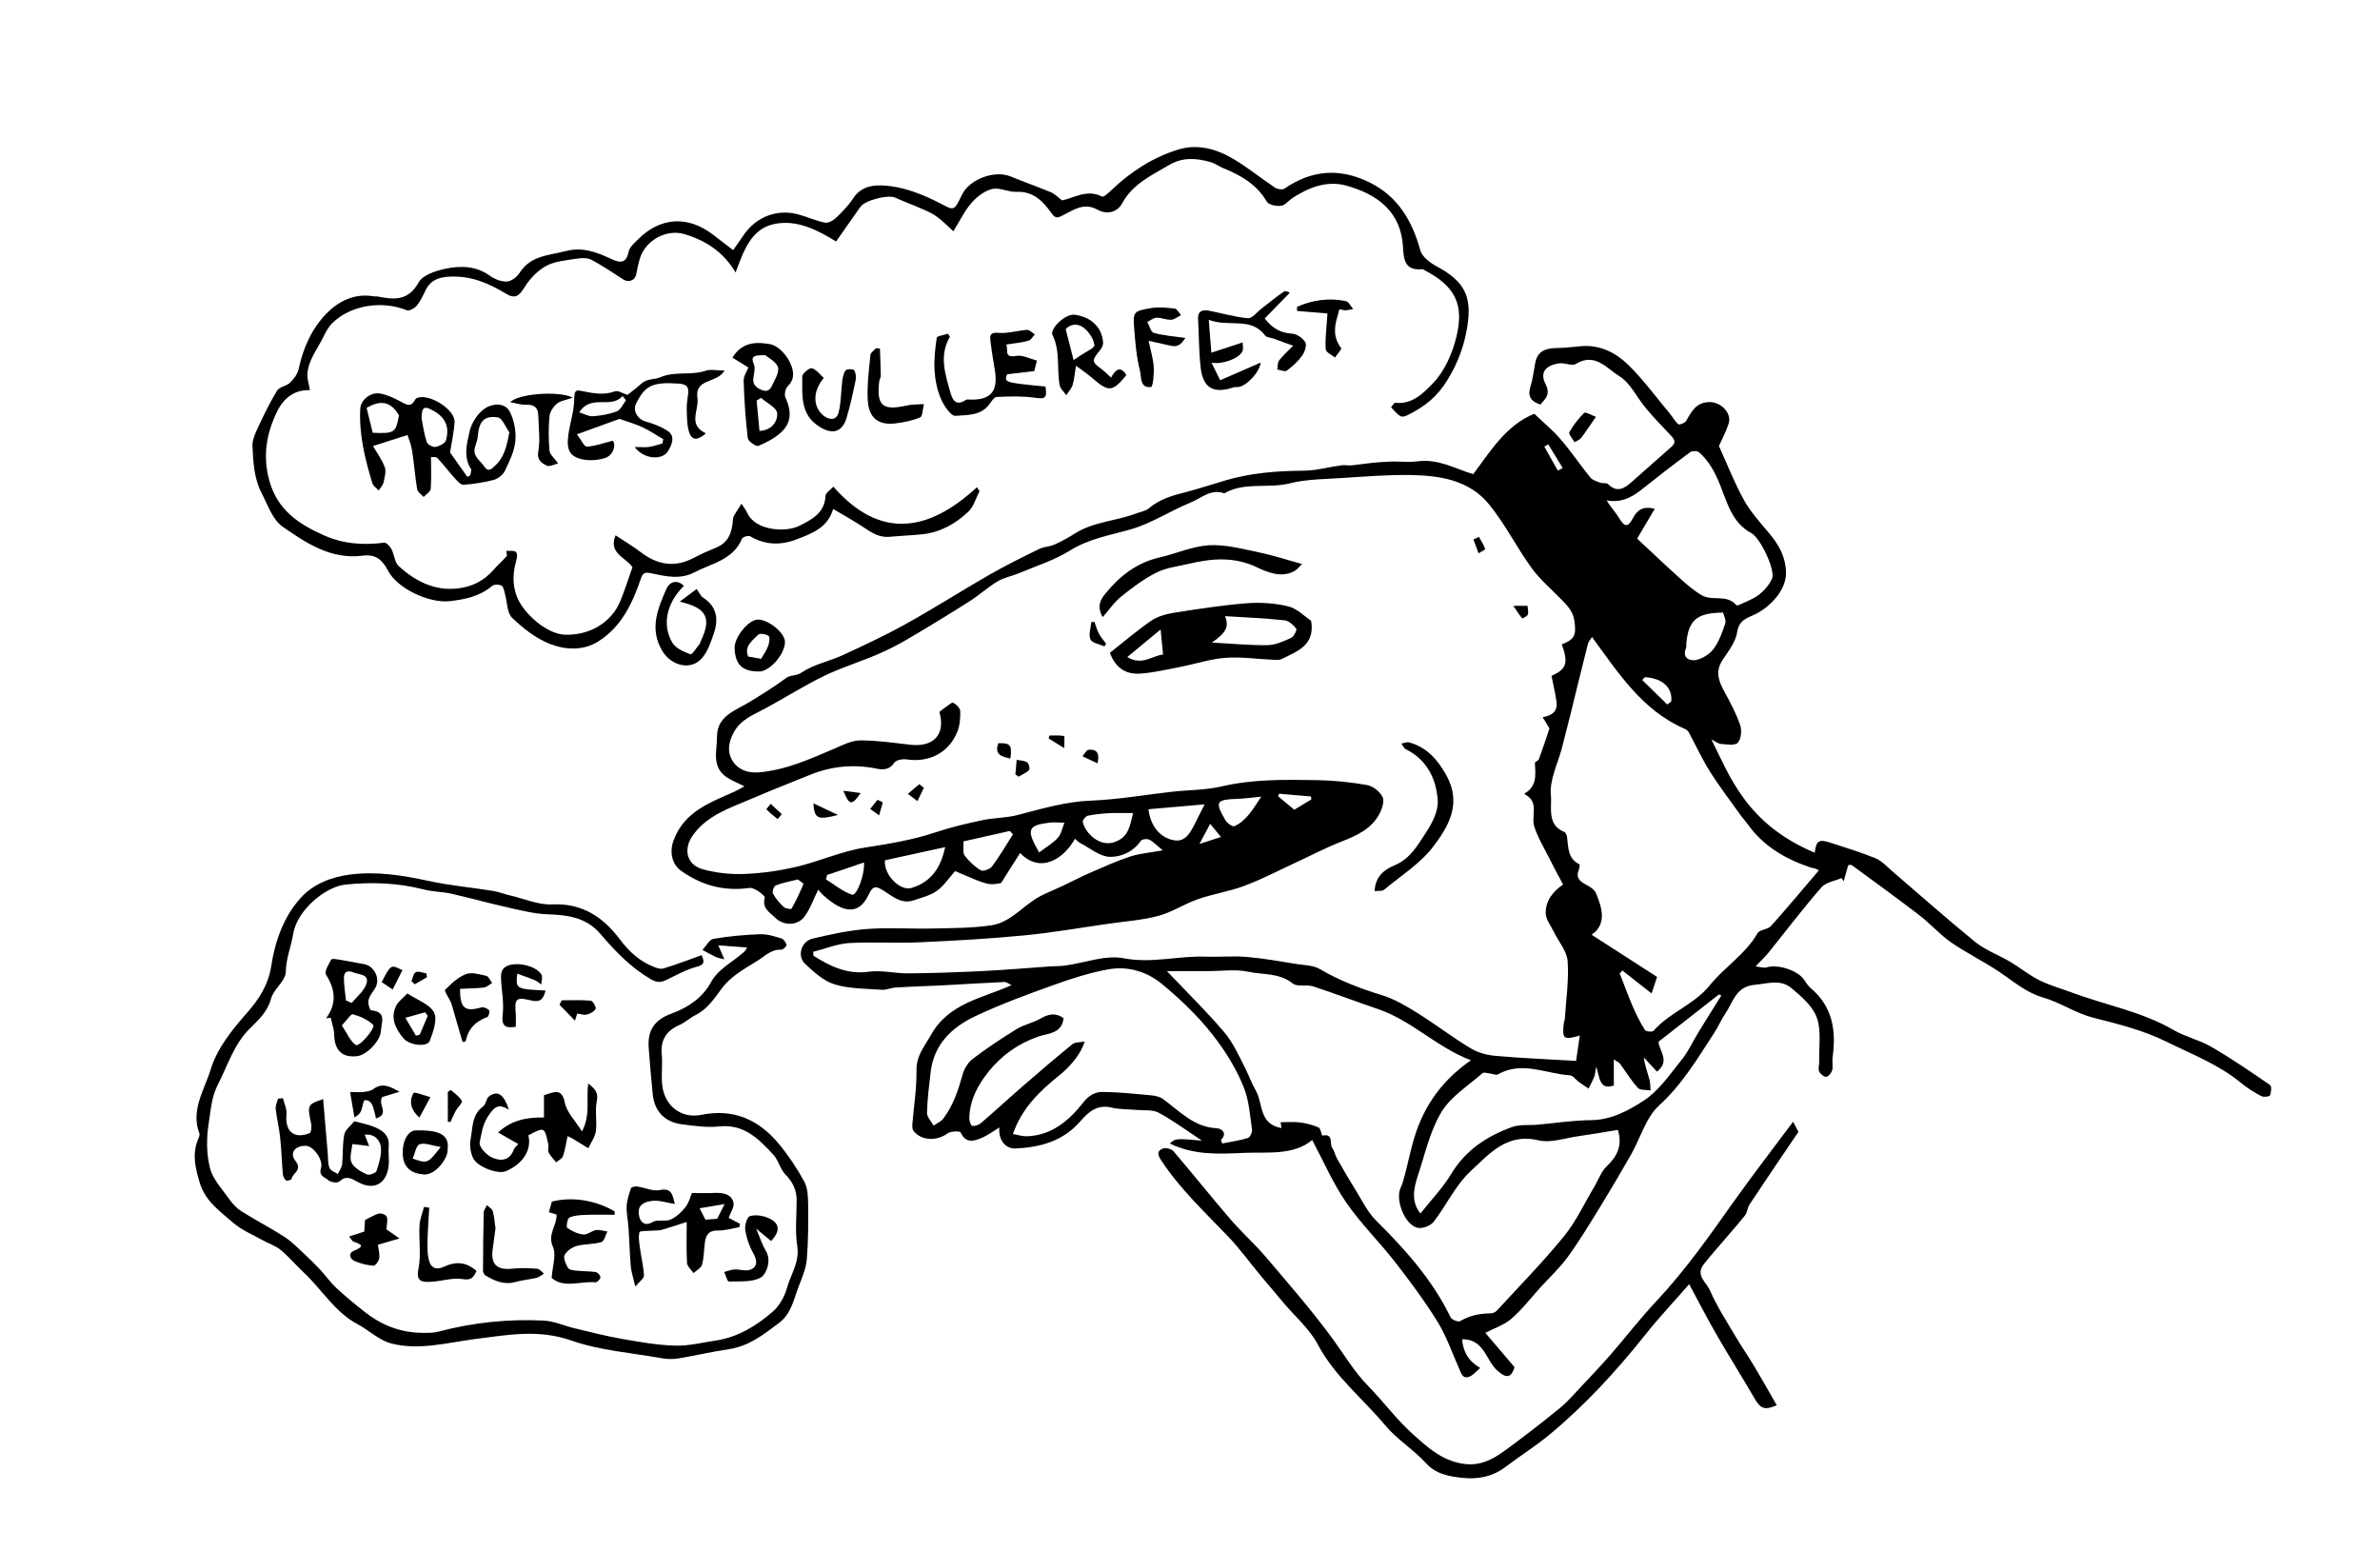 <?xml version="1.0" encoding="utf-8"?>
<!-- Generator: Adobe Illustrator 26.0.3, SVG Export Plug-In . SVG Version: 6.00 Build 0)  -->
<svg version="1.1" id="Lager_1" xmlns="http://www.w3.org/2000/svg" xmlns:xlink="http://www.w3.org/1999/xlink" x="0px" y="0px"
	 viewBox="0 0 242.08 157.81" style="enable-background:new 0 0 242.08 157.81;" xml:space="preserve">
<g>
	<g>
		<path d="M149.85,48.22c1.81-2.41,3.35-4.98,6.21-6.14c0.98,0.94,1.92,1.7,2.69,2.61c1.06,1.23,1.97,2.59,3,3.86
			c0.22,0.28,0.66,0.4,1.02,0.54c0.25,0.09,0.64-0.01,0.79,0.14c0.92,0.92,1.66,0.45,2.41-0.22c1.34-1.19,2.69-2.38,4.04-3.57
			c0.58-0.52,0.21-0.87-0.18-1.28c-0.84-0.87-1.67-1.75-2.44-2.67c-0.91-1.08-1.56-2.55-2.69-3.24c-1.24-0.75-2.46-2.44-4.41-1.24
			c-0.4,0.25-1.14-0.14-1.69-0.06c-1.39,0.2-2,0.92-1.4,2.1c0.54,1.07,0.01,1.48-0.52,2.09c-0.91-0.29-1.34-0.79-1.01-1.82
			c0.24-0.77,0.33-1.59,0.48-2.39c0.25-1.35,1.22-1.53,2.37-1.54c0.79-0.01,1.58-0.13,2.37-0.19c1.89-0.14,3.49,0.69,4.74,1.92
			c1.54,1.51,2.83,3.28,4.22,4.95c0.3,0.36,0.52,0.8,0.87,1.08c0.11,0.09,0.67-0.14,0.79-0.35c0.55-0.97,1.02-1.9,2.39-1.91
			c1.14,0,2.27,1.12,1.93,2.18c-0.26,0.83-0.69,1.61-0.99,2.29c0.84,1.84,1.57,3.74,2.54,5.49c0.69,1.24,1.68,2.32,2.6,3.42
			c0.95,1.14,1.62,2.31,1.68,3.89c0.07,1.89-1.66,3.56-3.05,4.27c-0.85,0.43-1.73,0.56-1.92,1.87c-0.15,1-0.91,1.95-1.5,2.85
			c-0.76,1.17-0.36,2.16,0.22,3.22c0.6,1.09,1.19,2.21,1.59,3.38c0.18,0.53,0.1,1.4-0.24,1.78c-0.27,0.31-1.11,0.18-1.69,0.13
			c-0.32-0.02-0.62-0.28-1-0.46c1.86,3.69,3.53,8.58,10.51,11.52c0.16-1.24,0.42-1.41,1.66-1c1.52,0.5,3.05,0.96,4.52,1.56
			c0.63,0.26,1.14,0.83,1.67,1.29c2.82,2.41,5.6,4.89,8.48,7.23c1.04,0.84,2.38,1.32,3.55,2.01c1.01,0.6,1.93,1.36,2.97,1.88
			c1.02,0.51,2.14,0.82,3.22,1.22c3.47,1.3,7.17,1.95,10.43,3.84c1.21,0.7,2.63,1.01,3.84,1.71c2.05,1.19,4.02,2.54,5.97,3.88
			c0.18,0.12,0.13,0.75,0,1.06c-0.05,0.13-0.66,0.2-0.9,0.07c-0.72-0.39-1.43-0.82-2.05-1.34c-2.26-1.87-4.97-2.9-7.56-4.18
			c-2.41-1.19-4.94-1.81-7.51-2.46c-1.74-0.45-3.31-1.54-5.05-2.04c-1.73-0.5-2.99-1.62-4.4-2.57c-1.6-1.08-3.35-1.93-4.94-3.02
			c-1.16-0.8-2.11-1.9-3.24-2.77c-2.26-1.74-4.58-3.41-6.88-5.1c-0.08-0.06-0.23-0.01-0.37-0.01c-0.15,0.55-0.3,1.09-0.46,1.64
			c-0.08-0.11-0.15-0.22-0.23-0.32c-0.69,0.3-1.59,0.43-2.04,0.95c-1.86,2.13-3.57,4.39-5.35,6.6c-0.34,0.42-0.74,0.79-1.34,1.43
			c0.46,0.05,0.83,0.2,1.13,0.1c1.06-0.34,3.06,0.26,3.75,1.19c0.23,0.31,0.43,0.68,0.72,0.92c2.24,1.88,2.61,4.33,2.23,7.04
			c-0.06,0.43,0.06,0.9-0.04,1.31c-0.07,0.27-0.38,0.65-0.61,0.67c-0.23,0.02-0.61-0.3-0.72-0.55c-0.12-0.3,0.02-0.69,0.01-1.03
			c-0.04-1.49,0.23-3.1-0.24-4.43c-0.42-1.18-1.59-2.18-2.61-3.03c-1.09-0.91-2.44-0.43-3.75-0.31c-1.9,0.18-2.17,1.79-2.96,2.94
			c-0.41,0.59-0.68,1.27-1.08,1.88c-1.7,2.61-3.26,5.27-5.64,7.44c-1.36,1.24-1.91,3.34-2.87,5.02c-1.01,1.77-2.04,3.52-3.1,5.25
			c-1.07,1.73-2.12,3.48-3.31,5.12c-0.81,1.12-1.84,2.07-2.77,3.09c-0.98,1.08-1.88,2.26-2.97,3.21c-0.72,0.63-1.73,0.95-2.66,1.44
			c0.84,0.99,1.84,2.17,2.97,3.49c-0.33,1.06-0.8,1.24-1.83,0.27c-0.45-0.42-0.74-1.01-1.06-1.54c-0.53-0.88-1.15-1.59-2.45-1.56
			c0.13,1.24,0.59,2.17,1.85,2.91c-0.41,0.34-0.71,0.74-1.12,0.89c-0.68,0.26-0.82-0.38-1.03-0.84c-0.72-1.6-1.28-3.29-2.2-4.76
			c-1.31-2.12-2.81-4.13-4.34-6.1c-1.6-2.05-3.48-3.89-4.95-6.03c-1.34-1.95-2.29-4.16-3.45-6.34c-1.94,1.6-4.53,1.2-7.03,1.31
			c-2.53,0.12-5.04,0.23-7.45-0.96c0.58-0.52,0.58-0.52,3.26-0.29c-1.54-1.02-2.91-2.03-4.4-2.84c-0.61-0.33-1.46-0.21-2.21-0.28
			c-0.86-0.08-1.75-0.04-2.58-0.24c-1.47-0.36-2.39,0.48-3.19,1.41c-1.77,2.04-4.15,2.65-6.64,2.75c-0.84,0.03-1.7-0.74-1.58-2.14
			c-0.67,0.41-1.16,0.78-1.7,1.02c-0.83,0.36-1.68,0.68-2.24-0.51c-0.07-0.16-1.02-0.14-1.34,0.1c-1.08,0.8-2.67,0.76-3.46-0.27
			c-0.12-0.16-0.12-0.46-0.11-0.68c0.15-1.82,0.45-3.65,0.42-5.47c-0.02-1.51,0.84-2.47,1.5-3.64c1.8-3.19,5.15-3.67,8.17-5.02
			c-0.25-0.11-0.5-0.33-0.74-0.32c-2.09,0.09-4.18,0.23-6.27,0.34c-1.59,0.08-3.18,0.12-4.77,0.22c-0.48,0.03-0.95,0.26-1.42,0.23
			c-1.61-0.12-3.28-0.09-4.8-0.55c-1.12-0.34-2.12-1.27-3.01-2.1c-0.83-0.78-0.38-2.28,0.76-2.55c1.82-0.43,3.67-0.84,5.53-0.98
			c2.2-0.17,4.42,0,6.63-0.05c2.02-0.05,4.06-0.03,6.05-0.33c1.99-0.3,3.26-2.07,4.98-2.97c0.71-0.37,1.46-0.66,2.19-1
			c0.95-0.45,1.89-0.95,2.86-1.37c1.34-0.58,2.68-1.19,4.07-1.65c0.94-0.31,1.95-0.38,3.32-0.63c-0.63-0.52-0.96-0.88-1.38-1.09
			c-0.22-0.11-0.73-0.05-0.85,0.12c-0.78,1.13-2.03,1.67-3.18,1.63c-1.01-0.04-2-0.89-2.98-1.4c-0.2-0.1-0.36-0.29-0.54-0.44
			c-1.18,2.11-3.54,3.57-5.58,1.45c-0.62,0.98-1.24,1.95-1.94,3.06c-1.31,0.23-1.31,0.23-4.67-1.22c-0.66,0.73-1.16,1.52-1.86,2.01
			c-0.67,0.48-1.54,0.68-2.35,0.96c-1.25,0.43-2.16-0.41-3.08-0.99c-0.81-0.51-1.09-0.48-1.52,0.44c-1.02,2.16-2.66,1.78-4.57,0.06
			c-0.22-0.19-0.4-0.43-0.55-0.59c-0.48,0.97-0.81,1.96-1.4,2.75c-0.7,0.93-2.14,0.94-2.97,0.1c-0.53-0.54-1.37-0.93-1.06-2.04
			c0.05-0.19-1.06-1.06-1.55-0.99c-2.57,0.37-4.83-0.25-6.91-1.7c-1.04-0.72-1.24-2.02-0.81-3.15c1.08-2.91,3.68-3.82,6.16-4.93
			c0.31-0.14,0.61-0.32,1.04-0.55c-0.75-0.38-1.3-0.59-1.78-0.91c-1.6-1.05-1.01-2.71-1.01-4.14c0-2.11,1.85-2.64,3.28-3.51
			c1.27-0.78,2.55-1.56,3.74-2.45c0.48-0.36,1.03-0.18,1.58-0.56c1.24-0.85,2.84-1.14,4.23-1.79c2.19-1.01,4.38-2.04,6.48-3.21
			c2.84-1.58,5.58-3.33,8.4-4.95c1.64-0.94,3.34-1.78,5.04-2.61c0.48-0.24,1.07-0.24,1.56-0.45c0.71-0.32,1.41-0.7,2.07-1.12
			c1.91-1.22,4.2-1.27,6.25-2.05c0.44-0.17,0.96-0.24,1.29-0.52c1.12-0.96,2.46-1.32,3.83-1.67c1.34-0.35,2.66-0.79,3.99-1.18
			c2.59-0.76,5.25-0.96,7.94-0.98c1.28-0.01,2.56-0.38,3.84-0.55c0.33-0.05,0.68,0.04,1.01,0.01c0.72-0.07,1.43-0.19,2.14-0.26
			c0.63-0.06,1.27-0.11,1.9-0.13c0.89-0.02,1.78,0.09,2.65-0.02C146.33,46.62,148.12,47.72,149.85,48.22z M82.71,96.8
			c0.01,0.13,0.02,0.27,0.03,0.4c1.72,1.08,3.45,1.93,5.65,1.62c1.31-0.18,2.68,0.19,4.02,0.17c2.47-0.02,4.95-0.11,7.42-0.23
			c2.3-0.11,4.6-0.31,6.9-0.47c0.55-0.04,1.1-0.02,1.64-0.1c1.98-0.27,4.05-1.09,5.9-0.74c2.86,0.56,5.56-0.26,8.33-0.16
			c1.41,0.05,2.83-0.09,4.24,0.03c1.72,0.15,3.42,0.46,5.12,0.73c0.77,0.12,1.65,0.12,2.28,0.5c2,1.18,4.12,1.98,6.33,2.66
			c1.27,0.39,2.47,1.11,3.62,1.82c1.82,1.14,3.54,2.46,5.38,3.57c0.74,0.45,1.68,0.71,2.55,0.78c2.66,0.24,5.33,0.34,8.19,0.51
			c0.11-0.71,0.24-1.62,0.38-2.58c-1.64,0.48-1.8,0.36-1.64-1.18c0.02-0.19,0.11-0.38,0.12-0.57c0.12-1.94,0.42-3.9,0.28-5.82
			c-0.08-1.03-0.93-2-1.42-3c-0.3-0.62-0.8-1.24-0.81-1.87c-0.02-1.29,0.78-2.25,1.77-2.91c-0.47-0.88-0.92-1.71-1.34-2.55
			c-0.55-1.1-1.21-2.18-1.59-3.34c-0.35-1.07,0.54-2.49-0.93-3.27c-0.03-0.02-0.05-0.06-0.07-0.1c1.29-0.71,1.13-1.91,1.06-3.1
			c-0.01-0.12,0.35-0.24,0.41-0.4c0.38-1.02,0.72-2.05,1.06-3.08c0.02-0.07-0.09-0.2-0.14-0.29c-0.17-0.28-0.34-0.56-0.54-0.89
			c0.93-0.16,1.55-0.58,1.41-1.57c-0.12-0.89-0.34-1.77-0.51-2.64c1.53-0.66,1.73-1.31,1.05-3.2c1.35-0.52,1.46-0.96,1.29-2.33
			c-0.13-1.03-0.73-1.61-1.35-2.25c-1.01-1.04-2.14-1.99-2.99-3.15c-1.54-2.12-2.72-4.52-4.37-6.53c-2.02-2.47-5.04-2.92-8.05-2.96
			c-2.27-0.03-4.54,0.15-6.8,0.3c-1.81,0.12-3.67,0.11-5.41,0.55c-2.2,0.55-4.57-0.18-6.65,1.01c-1.35-0.49-2.33,0.49-3.41,0.93
			c-2.06,0.84-3.97,2.12-6.09,2.73c-2.11,0.61-4.24,0.94-6.18,2.15c-1.6,1-3.46,1.58-5.22,2.32c-0.71,0.3-1.5,0.43-2.15,0.82
			c-0.99,0.59-1.86,1.39-2.83,2.01c-2.06,1.31-4.14,2.58-6.25,3.82c-1.03,0.61-2.11,1.16-3.21,1.63c-1.77,0.75-3.62,1.32-5.34,2.15
			c-2.06,1-4,2.23-6.01,3.32c-1.21,0.66-2.5,1.09-3.23,2.48c-0.52,0.98-0.63,1.94-0.16,2.75c0.53,0.93,1.5,1.37,2.72,1.27
			c2.76-0.23,5.21-1.35,7.69-2.41c0.84-0.36,1.74-0.83,2.62-0.84c1.7-0.01,3.41,0.25,5.11,0.44c2.39,0.27,3.61-1.05,2.96-3.34
			c0.19-0.15,0.4-0.32,0.62-0.47c0.26-0.18,0.65-0.53,0.79-0.46c0.31,0.17,0.7,0.55,0.71,0.86c0.02,0.7-0.04,1.46-0.3,2.1
			c-0.87,2.14-2.88,3.15-5.16,2.8c-0.4-0.06-1.06,0.06-1.24,0.33c-0.48,0.73-1.14,0.75-1.8,0.61c-2.31-0.47-4.55-0.26-6.73,0.61
			c-2.6,1.03-5.18,2.09-7.76,3.19c-1.61,0.68-3.12,1.47-4.2,2.97c-1,1.39-0.67,3.01,1.02,3.47c1.36,0.37,2.83,0.53,4.24,0.47
			c1.79-0.07,3.61-0.33,5.36-0.75c2.31-0.55,4.53-1.57,6.86-1.93c2.45-0.38,4.86-0.77,7.22-1.56c1.55-0.52,3.15-0.89,4.75-1.23
			c1.18-0.25,2.43-0.22,3.6-0.53c2.46-0.64,4.88-1.36,7.47-1.46c2.74-0.11,5.47-0.59,8.2-0.9c1.69-0.19,3.42-0.16,5.05-0.54
			c3.24-0.76,6.5-0.69,9.76-0.64c1.69,0.03,3.39,0.21,5.05,0.5c0.59,0.11,1.29,0.66,1.56,1.2c0.21,0.41-0.03,1.19-0.29,1.69
			c-0.82,1.57-2.31,2.24-3.89,2.86c-1.59,0.62-3.11,1.42-4.66,2.14c-1.73,0.8-3.42,1.69-5.19,2.35c-1.53,0.58-3.18,0.82-4.73,1.36
			c-1.39,0.48-2.66,1.34-4.06,1.71c-1.66,0.44-3.4,0.55-5.11,0.8c-2.88,0.41-5.75,0.92-8.64,1.19c-3.5,0.34-7.03,0.53-10.54,0.69
			c-2.4,0.11-4.82-0.06-7.21,0.08C85.08,96.01,83.9,96.5,82.71,96.8z M149.62,107.83c-3.5-1.33-6.03-4.05-9.46-5.21
			c-2.21-0.75-4.39-1.59-6.61-2.31c-0.66-0.21-1.6,0.08-2.06-0.29c-1.37-1.11-3.04-0.87-4.55-1.2c-1.26-0.27-2.63-0.06-3.95-0.06
			c-1.38,0-2.75,0-4.3,0c2.08,2.19,4.04,4.11,5.82,6.2c0.89,1.04,1.48,2.36,2.11,3.6c0.39,0.77,0.67,1.57,1.11,2.34
			c0.76,1.33,0.29,3.41,2.61,3.82c-0.03-0.2-0.05-0.39-0.08-0.59c0.66,0,1.31-0.06,1.95,0.02c0.65,0.08,1.31,0.25,1.91,0.51
			c0.22,0.09,0.32,0.84,0.38,0.83c1.2-0.25,0.7,0.86,1.02,1.28c0.23,0.3,0.28,0.72,0.47,1.05c0.65,1.14,1.31,2.28,2,3.39
			c0.61,0.99,1.14,2.08,1.95,2.89c2.98,2.96,5.76,6.05,7.61,9.88c0.12,0.24,0.77,0.49,0.96,0.38c0.97-0.57,1.99-0.78,3.08-0.79
			c0.21,0,0.49-0.1,0.63-0.25c2.31-2.51,4.7-4.95,6.85-7.58c1.24-1.52,2.08-3.36,3.1-5.06c0.42-0.7,0.69-1.54,1.26-2.07
			c1.09-1.04,1.61-2.14,1.13-3.7c-1.34,0.22-2.67,0.45-4.01,0.64c-1.36,0.19-2.82,0.72-4.07,0.42c-3.24-0.78-5.04,1.43-6.91,3.15
			c-1.53,1.42-2.45,3.47-3.76,5.15c-0.31,0.4-1.12,0.7-1.61,0.6c-1.32-0.28-2.33-2.89-1.72-4.11c0.12-0.24,0.2-0.5,0.27-0.75
			c0.59-2.1,0.92-4.32,1.84-6.27C145.64,111.43,147.3,109.42,149.62,107.83z M161.93,64.78c-0.15,0.25-0.35,0.46-0.42,0.72
			c-0.6,2.35-1.17,4.71-1.75,7.07c-0.29,1.17-0.59,2.33-0.89,3.5c-0.42,1.6-1.28,3.25-1.12,4.79c0.12,1.18-0.45,3.02,1.36,3.75
			c0.14,0.06,0.26,0.32,0.28,0.5c0.14,1.05,0.05,2.2,1.25,2.78c0.06,0.03,0.03,0.38-0.04,0.54c-0.34,0.77,0.02,1.16,0.67,1.51
			c0.4,0.21,0.9,0.5,1.06,0.88c0.67,1.59,1.09,3.2-0.44,4.24c2.22,1.43,4.45,2.86,6.66,4.29c-0.2,0.6-0.37,1.1-0.56,1.68
			c-1.04-0.82-2-1.57-2.97-2.33c-0.09,0.1-0.18,0.19-0.27,0.29c0.43,1.11,0.84,2.24,1.31,3.33c0.36,0.84,0.77,1.66,1.25,2.43
			c0.1,0.16,0.75,0.22,0.88,0.08c1.64-1.88,4.14-2.66,5.74-4.65c1.49-1.85,3.62-3.14,4.84-5.28c0.21-0.37,1.04-0.36,1.36-0.72
			c1.67-1.86,3.26-3.78,4.87-5.66c-0.05-0.03-0.18-0.13-0.33-0.18c-0.18-0.06-0.39-0.07-0.57-0.14c-2.53-0.86-4.76-2.16-6.34-4.39
			c-0.25-0.35-0.55-0.67-0.8-1.02c-1.02-1.44-2.1-2.84-3.04-4.33c-0.8-1.28-1.43-2.66-2.15-3.99c-0.07-0.13-0.21-0.26-0.35-0.32
			C167.05,72.27,164.62,68.46,161.93,64.78z M124.18,115.94c0.05,0.12,0.1,0.23,0.15,0.35c0.88-0.18,1.77-0.3,2.61-0.56
			c0.21-0.07,0.45-0.59,0.41-0.86c-0.21-1.42-0.3-2.9-0.81-4.21c-0.62-1.58-1.5-3.09-2.48-4.47c-1.65-2.32-3.7-4.33-5.9-6.14
			c-1.53-1.26-3.46-1.82-5.43-1.47c-1.9,0.35-3.76,0.94-5.58,1.6c-2.7,0.97-5.41,1.96-8,3.19c-2.35,1.12-4.17,2.86-4.49,5.67
			c-0.16,1.37-0.34,2.75-0.37,4.13c-0.01,0.43,0.43,0.87,0.67,1.3c0.33-0.23,0.75-0.4,0.98-0.7c1.02-1.34,1.53-2.91,1.98-4.52
			c0.16-0.58,0.56-1.22,1.04-1.58c1.43-1.08,2.92-2.08,4.44-3.01c0.76-0.46,1.68-0.64,2.45-1.08c0.81-0.47,1.54-0.61,2.33-0.03
			c-0.16,1.6-1.67,1.55-2.55,1.86c-2.07,0.72-3.72,1.9-5.06,3.55c-1.11,1.38-1.93,2.91-1.98,4.74c-0.01,0.28,0.16,0.78,0.31,0.8
			c0.28,0.04,0.67-0.1,0.9-0.3c1.42-1.22,2.79-2.49,4.2-3.71c1.67-1.45,3.35-2.89,5.07-4.29c0.28-0.23,0.78-0.18,1.25-0.28
			c-0.31,1.17-1.44,2.53-2.51,3.39c-2.02,1.62-3.89,3.39-4.78,6.02c0.54,0.09,0.96,0.24,1.38,0.23c2.54-0.07,4.32-1.59,5.75-3.41
			c0.6-0.76,1.21-1.1,1.97-1.1c1.64,0.01,3.29,0.19,4.93,0.34c0.42,0.04,0.91,0.14,1.24,0.38c1.68,1.23,3.12,2.85,5.44,2.97
			C124.24,114.76,124.9,115.22,124.18,115.94z M175.09,101.23c-0.09-0.03-0.17-0.06-0.26-0.09c-2.05,1.61-4.1,3.21-6.13,4.8
			c0.03,0.95,1.23,1.92-0.16,3.05c-0.46-0.5-0.9-0.98-1.34-1.45c0.1,0.8,0.37,1.51,0.57,2.23c0.1,0.36,0.08,0.75,0.12,1.12
			c-0.44-0.07-1.05,0.01-1.29-0.25c-0.68-0.74-1.2-1.62-1.8-2.43c-0.12-0.17-0.35-0.26-0.65-0.47c0,1.03,0,1.84,0,2.66
			c-1.5,0.47-1.4-0.79-1.8-1.92c-0.11,0.6-0.11,0.83-0.19,1.02c-0.17,0.41-0.38,0.81-0.58,1.21c-0.33-0.22-0.66-0.44-0.98-0.67
			c-0.31-0.23-0.6-0.66-0.92-0.68c-2.44-0.16-4.87-1.5-7.34-0.09c-0.18,0.1-0.5-0.07-0.76-0.09c-0.27-0.03-0.65-0.16-0.79-0.04
			c-1.45,1.28-3.22,2.37-4.18,3.96c-1.16,1.92-1.66,4.25-2.38,6.42c-0.43,1.31-0.74,2.66,0.25,3.89c1.09-1.38,2.28-2.61,3.14-4.04
			c1.46-2.42,3.64-3.83,6.17-4.75c0.79-0.29,1.74-0.16,2.61-0.24c1.81-0.16,3.61-0.45,5.42-0.46c2.08-0.02,3.85-0.99,5.42-2.02
			c1.52-1,2.62-2.66,3.8-4.11c0.68-0.84,1.13-1.85,1.7-2.78C173.51,103.75,174.3,102.49,175.09,101.23z M166.52,54.78
			c1.32,1.23,2.87,2.7,4.46,4.13c0.67,0.6,1.37,1.2,2.14,1.64c1.06,0.6,2.54-0.14,3.48,0.99c0.04,0.05,0.24,0.01,0.34-0.04
			c0.68-0.33,1.42-0.58,2-1.04c0.54-0.43,1.05-1.02,1.31-1.64c0.34-0.85-1.19-4.11-2.11-4.6c-1.98-1.06-2.46-3.12-3.19-4.92
			c-0.52-1.28-1.11-2.41-2.13-3.3c-0.18-0.16-0.7-0.16-0.9-0.02c-1.69,1.25-3.35,2.54-5,3.85c-1.01,0.8-2.08,1.32-3.5,1.06
			c0.41,0.7,0.97,1.28,1.37,1.95c0.55,0.92,0.91,0.58,1.27-0.09c0.43-0.8,0.97-1.34,2.25-1C167.73,52.72,167.23,53.58,166.52,54.78z
			 M90.01,87.49c-0.14,1.52,1.59,3.17,2.72,2.81c1.95-0.61,2.94-1.98,3.41-4.15C94.02,86.62,92,87.06,90.01,87.49z M122.53,81.8
			c-2.1,0.18-3.91,0.34-5.72,0.5c0.24,1.9,1.36,2.99,2.71,3.17c1.33,0.17,1.81-1.37,2.38-2.43
			C122.04,82.76,122.18,82.48,122.53,81.8z M175.26,62.3c-2.71,0.02-3.53,0.79-3.74,3.17c-0.01,0.16,0.02,0.33-0.04,0.47
			c-0.43,1.04,0.49,1.28,0.99,1.19c0.67-0.13,1.41-0.59,1.82-1.13c0.56-0.75,0.89-1.69,1.19-2.59
			C175.6,63.08,175.34,62.62,175.26,62.3z M97.99,85.57c0.04,0.63-0.08,1.16,0.13,1.44c0.44,0.58,1.01,1.12,1.64,1.5
			c0.23,0.14,0.93-0.11,1.14-0.39c0.78-1.05,1.44-2.18,2.14-3.28c-0.11-0.11-0.23-0.22-0.34-0.33
			C101.12,84.86,99.55,85.22,97.99,85.57z M115.25,82.69c-0.86,0-1.66-0.03-2.45,0.01c-0.73,0.04-1.46,0.11-2.17,0.26
			c-0.21,0.05-0.54,0.46-0.5,0.63c0.29,1.19,1.72,2.55,3.2,2.06C114.85,85.14,114.93,83.93,115.25,82.69z M128.29,81.02
			c-1.05,0.1-1.73,0.2-2.41,0.22c-2.2,0.08-2.34,0.28-1.23,2.19c0.17,0.29,0.73,0.68,0.91,0.59
			C126.81,83.45,127.43,82.29,128.29,81.02z M84.13,88.98c-0.04,0.15-0.08,0.3-0.12,0.45c0.88,0.54,1.7,1.24,2.65,1.56
			c0.47,0.16,1.31-2.02,1.22-3.28C86.62,88.15,85.37,88.57,84.13,88.98z M105.69,86.69c0.7-0.52,1.4-0.92,1.91-1.49
			c0.35-0.39,0.45-1.01,0.67-1.53c-0.51,0-1.02-0.07-1.52-0.01C104.53,83.94,104.35,84.35,105.69,86.69z M81.15,89.44
			c-0.85,0.21-1.58,0.34-2.25,0.61c-0.19,0.07-0.38,0.64-0.28,0.82c0.28,0.51,0.67,0.97,1.1,1.37c0.18,0.17,0.75,0.25,0.79,0.17
			c0.46-0.81,0.86-1.65,1.21-2.51C81.74,89.82,81.28,89.55,81.15,89.44z M133.38,81.3c-0.01-0.1-0.02-0.2-0.03-0.3
			c-1.09-0.09-2.17-0.19-3.26-0.28c-0.03,0.09-0.06,0.17-0.09,0.26c0.52,0.43,1.04,0.87,1.65,1.37
			C132.09,82.08,132.74,81.69,133.38,81.3z M169.59,71.65c0.13-0.1,0.27-0.21,0.4-0.31c0.16-1.4-0.91-2.38-2.68-2.47
			c-0.09,0.09-0.19,0.19-0.28,0.28C167.88,69.99,168.73,70.82,169.59,71.65z M122,85.83c0.77-0.25,1.37-0.45,2.19-0.71
			c-0.39-0.47-0.72-0.88-1.1-1.34C122.7,84.5,122.39,85.08,122,85.83z M157.48,45.19c-0.13,0.08-0.27,0.15-0.4,0.23
			c0.46,0.82,0.92,1.64,1.38,2.45c0.16-0.09,0.33-0.19,0.49-0.28C158.46,46.8,157.97,46,157.48,45.19z"/>
		<path d="M74.57,25.44c0.31-0.45,0.7-0.99,1.07-1.53c1.25-1.84,3.36-2.68,5.5-2.12c0.93,0.24,1.82,0.66,2.75,0.85
			c0.34,0.07,0.85-0.2,1.13-0.47c0.64-0.61,1.28-1.26,1.76-2c0.97-1.48,2.56-1.39,3.85-1.23c1.65,0.22,3.3,0.88,4.8,1.64
			c1.64,0.84,1.56,0.99,2.42-0.78c0.77-1.58,3.31-2.52,4.93-1.86c1.37,0.56,2.76,1.05,4.13,1.62c0.38,0.16,0.68,0.49,1.11,0.82
			c1.21-0.23,2.52-1.18,4.07-0.39c0.18,0.09,0.7-0.41,1.01-0.7c1.94-1.85,4.15-3.27,6.71-4.07c2.05-0.64,3.99-0.05,5.75,1.01
			c1.43,0.86,2.74,1.93,4.14,2.86c0.24,0.16,0.75,0.23,0.95,0.09c2.8-1.92,5.67-2.12,8.71-0.6c2.88,1.45,4.28,3.91,5.11,6.89
			c0.18,0.65,0.99,1.26,1.66,1.62c2.84,1.52,3.6,3.06,3.12,6.09c-0.31,1.97-0.94,3.68-2.01,5.44c-1.03,1.7-2.31,2.72-3.94,3.53
			c-0.77,0.38-0.83,0.35-1.81-0.73c0.14-0.16,0.31-0.48,0.43-0.46c1.72,0.22,2.93-1.05,3.82-1.97c1.2-1.23,2-3.08,2.41-4.79
			c0.76-3.2-0.09-5.08-3.27-6.73c-0.07-0.04-0.15-0.1-0.21-0.09c-1.73,0.15-1.89-0.85-1.97-2.28c-0.2-3.58-2.61-5.35-5.76-6.22
			c-1.98-0.55-3.81,0.18-5.48,1.26c-0.39,0.26-0.74,0.74-1.15,0.79c-0.48,0.06-1.26-0.09-1.45-0.41c-1.02-1.75-2.62-2.68-4.4-3.4
			c-0.46-0.19-0.88-0.51-1.35-0.64c-1.42-0.39-2.79-0.53-4.19,0.3c-1.8,1.06-3.71,1.93-4.77,3.88c-0.59,1.09-1.74,1.1-2.47,0.69
			c-1.41-0.8-2.43-0.02-3.48,0.5c-0.63,0.32-0.83,0.44-1.29-0.22c-0.84-1.19-1.84-2.2-3.53-2.12c-0.82,0.04-1.71-0.47-2.46-0.29
			c-0.78,0.19-1.56,0.79-2.11,1.42c-0.7,0.8-1.17,1.8-1.84,2.88c-0.55-0.49-1.13-1.11-1.82-1.58c-0.61-0.41-1.33-0.67-2.01-0.97
			c-0.69-0.3-1.4-0.55-2.08-0.87c-0.71-0.33-3.06,0.25-3.55,0.94c-0.81,1.14-1.61,2.3-2.47,3.52c-1.85-1.14-3.97-2.26-6.28-1.78
			c-2.41,0.5-3.14,2.81-3.94,4.93c-1.25-2.11-3.06-3.26-5.21-3.9c-1.82-0.54-3.92,0.61-4.51,2.43c-0.18,0.55-0.28,1.13-0.4,1.7
			c-0.11,0.57-0.77,0.82-1.27,0.5c-1.08-0.69-2.14-1.42-3.28-2.02c-0.41-0.22-1.01-0.19-1.5-0.11c-1.04,0.17-2.17,0.24-3.07,0.72
			c-0.88,0.47-1.68,1.3-2.21,2.16c-0.61,0.97-0.99,1.24-1.97,0.64c-1.71-1.03-3.47-1.78-5.56-1.7c-1.21,0.04-2.05,0.34-2.58,1.44
			c-0.25,0.53-0.51,1.07-0.87,1.52c-0.22,0.26-0.75,0.56-0.99,0.47c-2.54-1.03-5.74-0.54-7.61,1.31c-0.37,0.37-0.65,0.87-0.88,1.35
			c-0.59,1.25-1.54,2.35-1.64,3.79c-0.04,0.51,0.15,1.03,0.25,1.67c-1.55-0.07-2.66,0.8-3.32,2.14c-1.1,2.24-1.51,4.55-0.8,7.08
			c0.82,2.96,2.96,4.39,5.54,5.54c2,0.89,4.02,1.02,6.14,0.75c0.22-0.03,0.59,0.38,0.74,0.66c0.29,0.56,0.32,1.34,0.73,1.72
			c1.67,1.51,3.6,2.53,5.94,2.28c1.46-0.15,2.73-0.76,3.71-1.9c0.42-0.48,0.9-0.9,1.33-1.38c0.07-0.07-0.01-0.27-0.03-0.55
			c0.62,0.05,1.36-0.25,1,1.03c-0.32,1.14-0.4,2.3,0.03,3.51c0.64,1.81,3.09,3.94,4.95,3.99c2.42,0.07,4.7-1.17,5.63-3.46
			c0.47-1.15,0.84-2.34,1.22-3.41c-0.75-1.06-2.46-1.4-1.72-3.24c0.93,0.62,1.77,1.11,2.54,1.7c1.7,1.3,3.47,1.63,5.42,0.59
			c0.74-0.39,1.51-0.73,2.29-1.05c1.27-0.52,1.6-1.58,1.69-2.81c0.01-0.15,0.04-0.32,0.12-0.45c0.24-0.4,0.5-0.79,0.75-1.19
			c0.2,0.32,0.44,0.62,0.6,0.96c0.83,1.8,3.92,1.97,5.27,1.29c1.33-0.67,2.59-1.31,2.68-3.07c0.01-0.28,0.44-0.53,0.79-0.92
			c4.75,5.42,9.66,4.62,14.61,0.06c0.09,0.13,0.17,0.27,0.26,0.4c-0.37,0.71-0.59,1.57-1.14,2.09c-1.29,1.22-2.83,2.09-4.64,2.29
			c-1.1,0.12-2.21,0.15-3.31,0.26c-1.06,0.11-1.85-0.39-2.68-0.95c-1-0.67-2.06-1.25-3.12-1.88c-0.53,1.88-2.09,2.47-3.68,3.08
			c-1.66,0.64-3.21,0.6-4.76-0.3c-0.18-0.11-0.76,0.07-0.83,0.25c-0.91,2.16-3.06,2.49-4.83,3.41c-1.51,0.79-2.99,0.39-4.47,0.09
			c-0.63-0.13-0.8,0.01-1,0.6c-0.85,2.49-1.97,4.85-4.28,6.32c-1.56,1-3.4,0.89-4.97,0.27c-1.42-0.56-2.72-1.58-3.83-2.65
			c-0.53-0.51-0.49-1.61-0.73-2.44c-0.08-0.3-0.14-0.72-0.35-0.83c-0.25-0.14-0.76-0.14-0.96,0.03c-1.26,1.06-2.73,1.37-4.33,1.55
			c-2.03,0.22-5.3-1.25-6.27-3.13c-0.57-1.09-1.25-1.67-2.57-1.5c-3.2,0.42-5.74-1.28-8.14-2.95c-1.01-0.7-1.5-2.2-2.12-3.39
			c-0.78-1.49-0.87-3.16-0.94-4.79c-0.03-0.56,0.22-1.17,0.47-1.71c0.62-1.34,1.26-2.67,2.02-3.93c0.24-0.4,0.97-0.47,1.34-0.83
			c0.38-0.37,0.75-0.87,0.86-1.37c0.46-2.15,1.36-4.16,2.85-5.67c1.21-1.23,2.87-2.09,4.81-1.73c0.12,0.02,0.24-0.02,0.36,0.01
			c1.67,0.34,3.13,0.48,4.2-1.44c0.42-0.76,1.76-1.18,2.76-1.39c1.52-0.31,3.08-0.28,4.47,0.72c0.49,0.35,1.16,0.62,1.74,0.59
			c0.45-0.02,1.02-0.46,1.29-0.88c1.12-1.78,2.98-1.77,4.72-2.22c1.75-0.45,3.2,0.15,4.68,0.84c0.91,0.42,1.47,0.36,1.7-0.8
			c0.09-0.44,0.56-0.84,0.92-1.2c2.26-2.28,5.02-2.47,7.58-0.56C73.14,24.33,73.83,24.87,74.57,25.44z"/>
		<path d="M71.36,97.14c0.31,0.67,0.31,0.98-0.53,1.19c-1.06,0.28-2.05,0.85-3.06,1.33c-0.59,0.28-0.97,0.28-1.63-0.11
			c-2.02-1.19-3.58-2.83-5.06-4.56c-1.46-1.72-3.38-1.94-5.44-2.01c-1.29-0.05-2.58-0.38-3.85-0.66c-1.97-0.44-3.91-0.98-5.88-1.43
			c-0.92-0.21-1.89-0.19-2.8-0.43c-2.63-0.68-5.32-0.77-7.96-0.5c-2,0.2-4.92,2.54-5.33,5.03c-0.21,1.28-0.73,2.47-0.75,3.85
			c-0.01,0.91-1.24,1.74-1.5,2.72c-0.36,1.34-1.27,2.16-2.15,3.03c-1.64,1.62-2.25,3.76-3.26,5.71c-0.67,1.31-0.72,2.63-0.93,3.93
			c-0.24,1.49-0.24,3.12,0.13,4.56c0.3,1.17,1.27,2.19,2,3.22c0.33,0.46,0.75,0.9,1.23,1.2c1.42,0.89,2.92,1.66,4.33,2.57
			c0.75,0.48,1.39,1.15,2.05,1.76c0.55,0.51,1.09,1.04,1.6,1.59c0.57,0.62,1.06,1.32,1.68,1.89c0.94,0.87,1.93,1.69,2.94,2.47
			c1.72,1.34,3.66,2.06,5.85,2.06c0.53,0,1.08,0.01,1.58-0.13c3.5-0.93,7.06-1.29,10.67-1.12c1.07,0.05,2.11,0.54,3.17,0.79
			c1.61,0.38,3.21,0.8,4.84,1.08c1.78,0.31,3.57,0.63,5.37,0.68c1.39,0.04,2.8-0.32,4.19-0.53c2.22-0.34,4.07-1.49,5.71-2.9
			c0.69-0.59,1.23-1.54,1.47-2.42c0.39-1.41,1.31-2.64,1.05-4.29c-0.24-1.53-0.05-3.13-0.06-4.7c-0.01-1.01-0.41-1.82-1.14-2.56
			c-0.54-0.55-0.7-1.45-1.23-2.02c-1.48-1.6-2.99-3.15-5.53-2.87c-1.24,0.13-2.53-0.06-3.78-0.22c-1.76-0.23-2.8-1.35-2.96-3.07
			c-0.15-1.58-0.3-3.15-0.41-4.73c-0.13-1.76,0.6-2.83,2.3-3.45c1.7-0.62,3.15-1.59,4.03-3.19c0.73-1.33,2.05-1.96,3.12-2.88
			c0.17-0.14,0.37-0.25,0.55-0.66c-0.89-0.07-1.78-0.14-2.92-0.22c0.21,0.48,0.38,0.86,0.62,1.42c-0.41-0.11-0.66-0.13-0.88-0.24
			c-0.46-0.22-0.9-0.47-1.35-0.71c0.37-0.39,0.7-1.06,1.12-1.13c1.56-0.27,3.15-0.41,4.74-0.47c0.72-0.03,1.47,0.22,2.17,0.43
			c0.23,0.07,0.46,0.4,0.52,0.66c0.03,0.11-0.34,0.49-0.52,0.48c-1.07-0.05-1.69,0.68-2.5,1.17c-1.29,0.8-2.62,1.52-3.54,2.74
			c-0.78,1.04-1.46,2.13-2.69,2.74c-0.57,0.28-1.06,0.76-1.64,1.01c-1.36,0.59-1.94,1.57-1.8,3c0.1,1.04-0.07,2.11,0.05,3.14
			c0.24,2.09,1.93,3.41,3.97,3c3.28-0.67,5.84,0.49,7.88,2.94c0.98,1.18,1.85,2.48,2.58,3.82c0.36,0.65,0.4,1.53,0.41,2.31
			c0.02,1.88,0.02,3.77-0.14,5.64c-0.08,0.92-0.47,1.82-0.81,2.7c-0.51,1.33-0.75,2.8-2.01,3.75c-1.56,1.18-3.07,2.37-5.1,2.67
			c-1.72,0.25-3.41,0.66-5.13,0.94c-0.56,0.09-1.15,0.08-1.71-0.02c-3.08-0.55-6.27-0.78-9.19-1.8c-3.34-1.17-6.46-0.57-9.72-0.16
			c-2.85,0.36-5.73,1.2-8.59,0.46c-1.23-0.31-2.26-1.34-3.43-1.96c-2.32-1.23-3.62-3.52-5.46-5.24c-0.8-0.75-1.51-1.6-2.35-2.3
			c-0.52-0.43-1.21-0.65-1.81-0.98c-1.01-0.57-2.13-1.02-3-1.77c-1.35-1.16-2.87-2.22-3.43-4.08c-0.46-1.52-0.82-3.02-0.12-4.56
			c0.06-0.14,0.13-0.33,0.08-0.46c-0.91-2.38,0.52-4.45,1.14-6.5c0.66-2.16,2.18-4.05,3.75-5.83c1.13-1.28,2.12-2.76,2.42-4.72
			c0.38-2.49,1.26-5.02,3.02-6.94c1.27-1.39,3.11-2.11,5.01-2.35c2.67-0.34,5.29,0.07,7.92,0.64c2.18,0.48,4.42,0.67,6.62,1.03
			c0.61,0.1,1.2,0.34,1.81,0.48c1.39,0.33,2.8,0.95,4.18,0.89c3.09-0.15,5.2,1.3,6.92,3.58c0.94,1.25,2.04,2.25,3.51,2.8
			c0.28,0.11,0.65,0.22,0.91,0.13C68.81,98.09,70.08,97.6,71.36,97.14z"/>
		<path d="M182.38,114.08c0.26,0.49,0.43,0.8,0.55,1.02c-1.68,2.48-3.34,4.92-4.97,7.38c-0.23,0.34-0.23,0.84-0.49,1.15
			c-0.93,1.16-1.93,2.27-2.89,3.4c-0.44,0.51-0.87,1.02-1.29,1.55c-0.87,1.1,0.28,1.84,0.62,2.62c0.72,1.65,1.72,3.19,2.64,4.75
			c0.59,1,1.25,1.95,1.85,2.94c0.79,1.33,1.55,2.68,2.32,4.02c-1.21,0.53-1.64,0.37-2.24-0.66c-1.24-2.15-2.57-4.24-3.81-6.39
			c-0.97-1.67-1.85-3.4-2.86-5.26c-1.53,1.76-3.1,3.42-4.51,5.2c-2.93,3.67-6.09,7.12-9.71,10.11c-1.41,1.17-2.98,2.15-4.44,3.26
			c-1.63,1.24-3.41,1.34-5.34,1c-1.11-0.2-2-0.51-2.81-1.41c-1.25-1.37-2.92-2.38-4.1-3.8c-2.29-2.74-5.14-4.98-6.87-8.24
			c-0.82-1.56-2.26-2.79-3.43-4.17c-0.8-0.95-1.61-1.9-2.4-2.85c-1.11-1.33-2.12-2.75-3.32-3.99c-2.38-2.48-4.88-4.82-6.78-7.72
			c-0.38-0.58-0.41-0.95,0.16-1.18c0.29-0.12,0.88,0.02,1.09,0.26c1.96,2.29,3.84,4.65,5.8,6.93c1.17,1.35,2.52,2.55,3.67,3.91
			c2.33,2.75,4.72,5.48,6.83,8.39c1.14,1.57,2.12,3.23,3.49,4.63c1.59,1.63,2.96,3.5,4.65,5c1.32,1.17,2.63,2.4,4.58,2.85
			c2.03,0.47,3.42-0.32,4.84-1.36c1.86-1.37,3.69-2.78,5.47-4.24c0.79-0.64,1.45-1.43,2.15-2.17c0.99-1.05,1.99-2.1,2.94-3.19
			c1.56-1.79,3-3.67,4.62-5.4c2.98-3.17,5.47-6.7,7.97-10.24C178.3,119.46,180.33,116.83,182.38,114.08z"/>
		<path d="M45.78,46.02c0.5,0.71,1.13,1.6,1.76,2.48c0.1-0.05,0.19-0.11,0.29-0.16c0.03-0.22,0.16-0.51,0.07-0.66
			c-0.8-1.24-0.4-2.58-0.14-3.79c0.19-0.89,0.85-1.89,1.6-2.38c0.67-0.44,1.98-0.65,2.5,0.37c0.44,0.87,0.65,1.99,0.56,2.97
			c-0.1,1.04-0.6,2.07-1.07,3.04c-0.19,0.4-0.69,0.79-1.12,0.91c-1.01,0.27-2.05,0.42-3.09,0.5c-0.28,0.02-0.63-0.39-0.88-0.66
			c-0.61-0.67-1.15-1.41-1.77-2.06c-0.14-0.15-0.51-0.07-0.65-0.09c0,1.12,0.05,2.18-0.03,3.22c-0.02,0.29-0.47,0.55-0.72,0.83
			c-0.23-0.26-0.61-0.49-0.66-0.78c-0.22-1.31-0.31-2.65-0.52-3.97c-0.09-0.59-0.34-1.16-0.46-1.55c-1.19,0.38-2.24,0.71-3.51,1.12
			c0.38,0.66,0.91,1.37,1.2,2.16c0.16,0.45-0.03,1.04-0.13,1.56c-0.05,0.24-0.26,0.44-0.49,0.8c-0.22-0.24-0.56-0.45-0.65-0.75
			c-0.75-2.46-1.36-4.95-1.23-7.55c0.04-0.89,1.04-1.73,2.02-1.56c0.71,0.12,1.4,0.45,2.04,0.79c0.57,0.3,1.06,0.69,1.5-0.13
			c0.03-0.06,0.08-0.13,0.14-0.17c1.16-0.61,3.96,1.09,3.9,2.42C46.18,43.91,45.95,44.9,45.78,46.02z M51.81,43.96
			c-0.39-0.53-0.72-1.44-1.17-1.51c-1.43-0.21-1.92,0.41-2.05,1.98c-0.05,0.56-0.43,1.15-0.31,1.64c0.12,0.52,0.68,0.93,1.01,1.41
			c0.42,0.61,0.78,0.13,1.04-0.1C51.28,46.54,51.54,45.4,51.81,43.96z M40.58,42.24c-0.9-1.55-2-1.5-3.29-0.76
			c0.2,0.83,0.42,1.7,0.62,2.53C40.13,44.11,40.26,44.01,40.58,42.24z M42.88,42.56c0.15,0.74,0.26,1.6,0.53,2.41
			c0.08,0.24,0.62,0.53,0.89,0.48c0.39-0.07,0.97-0.36,1.06-0.67c0.4-1.39-0.08-2.35-1.3-3.02C43.13,41.24,42.9,41.38,42.88,42.56z"
			/>
		<path d="M52.72,116.35c-0.69-0.39-1.32-0.76-2.06-1.18c1.39-1.27,2.93-1.55,4.67-1.52c0-0.78,0-1.52,0-2.27
			c0.98-0.28,1.81-0.83,2.13,0.79c0.19,0.96,1.05,1.79,1.73,2.89c0.9-1.63,0.41-3.25,0.64-4.87c0.66,0.52,1.06,0.9,0.87,1.8
			c-0.2,0.97,0.04,2.03-0.09,3.03c-0.08,0.61-0.5,1.17-0.77,1.75c-0.54-0.33-1.08-0.66-1.62-0.99c-0.15-0.09-0.32-0.15-0.49-0.23
			c-0.16,0.73-0.25,1.41-0.47,2.04c-0.09,0.25-0.45,0.41-0.69,0.62c-0.26-0.33-0.58-0.64-0.77-1.01c-0.11-0.22,0.03-0.54-0.03-0.81
			c-0.38-1.8-0.38-1.8-2.03-0.93c0.37,1.47-0.56,2.94-2.32,3.66c-0.79,0.32-2.9-0.45-3.31-1.37c-0.26-0.56-0.36-1.3-0.24-1.9
			c0.22-1.17,0.11-2.49,1.28-3.34c0.29-0.21,0.3-0.8,0.59-1.01c0.88-0.64,1.49-0.24,2.03,1.35c-1.01-0.59-1.4-0.41-2.1,0.63
			c-0.61,0.91-0.69,1.83-0.88,2.71c-0.09,0.41,0.64,1.23,1.18,1.49c0.86,0.42,1.83,0.44,2.29-0.76
			C52.32,116.72,52.53,116.57,52.72,116.35z"/>
		<path d="M63.01,42.6c-1.19,0.43-2.63,0.95-4.33,1.57c0.44,0.56,0.74,1.26,1.01,1.25c0.83-0.04,1.65-0.35,2.63-0.6
			c0.36,0.38,0.11,1.48-0.81,1.77c-0.67,0.21-1.45,0.27-2.14,0.15c-1.39-0.25-1.79-0.95-1.56-2.52c0.18-1.27,0.62-2.53,0.6-3.79
			c-0.01-0.9,0.43-0.73,0.83-0.65c1.11,0.22,2.18,0.43,3.31,0.02c0.32-0.12,0.79,0.21,1.27,0.36c0.43-0.34,0.95-0.72,1.42-1.15
			c0.56-0.52,1.35-0.4,1.89-0.63c1.52-0.67,3.13-0.17,4.62-0.67c0.52-0.18,1.15-0.03,1.95-0.03c-0.8,1.38-3.06,0.73-2.76,2.83
			c0.17,1.22-1.02,2.68,0.86,3.56c-0.74,0.65-1.4,0.84-1.71-0.13c-0.24-0.76-0.21-1.61-0.24-2.42c-0.01-0.51,0.1-1.01,0.15-1.52
			c0.08-0.73-0.26-0.94-0.98-0.99c-2.7-0.19-3.41,0.23-4.31,2.01c-0.39,0.77,0.16,1.62,0.97,1.85c0.77,0.21,1.55,0.51,2.21,0.94
			c0.86,0.55,0.42,1.43,0.09,2.02c-0.57,1.02-2.49,0.9-3.43-0.37c0.61,0,1.05,0.05,1.48-0.01c0.46-0.07,0.9-0.23,1.35-0.35
			c0.03-0.15,0.06-0.29,0.08-0.44c-0.68-0.4-1.35-0.85-2.06-1.18C64.72,43.14,63.98,42.94,63.01,42.6z M63.67,40.71
			c-0.12-0.15-0.24-0.29-0.35-0.44c-1.17,1.38-3.2-0.25-4.4,1.67c0.5,0.15,0.95,0.42,1.38,0.39c0.83-0.06,1.68-0.2,2.44-0.5
			C63.14,41.68,63.37,41.1,63.67,40.71z"/>
		<path d="M70.38,121.33c0.86,0,1.58,0.03,2.29-0.01c0.84-0.04,1.69,0.09,1.93,0.94c0.13,0.46-0.31,1.08-0.48,1.6
			c0.29,0.15,0.72,0.38,1.15,0.6c-0.02,0.11-0.04,0.23-0.07,0.34c-0.73,0.12-1.45,0.36-2.18,0.34c-0.97-0.02-1.24,0.5-1.33,1.28
			c-0.09,0.74-0.09,1.51-0.29,2.21c-0.09,0.33-0.56,0.56-0.86,0.84c-0.23-0.34-0.64-0.68-0.66-1.03c-0.08-1.37-0.03-2.75-0.03-4.17
			c-0.92,0.3-1.74,0.57-2.57,0.81c-0.26,0.07-0.55,0.04-0.82,0.07c-0.5,0.04-1.38,0.01-1.42,0.16c-0.13,0.56,0,1.19,0.08,1.79
			c0.12,0.88,0.34,1.75,0.38,2.63c0.01,0.27-0.43,0.57-0.88,1.11c-0.22-0.95-0.41-1.49-0.46-2.04c-0.11-1.31-0.14-2.63-0.23-3.94
			c-0.05-0.74-0.22-1.47-0.19-2.2c0.03-0.61,0.24-1.23,0.44-1.82c0.04-0.12,0.42-0.21,0.62-0.18c0.77,0.11,1.58,0.51,2.28,0.37
			c1.3-0.26,1.31,0.52,1.56,1.41c-1.02-0.15-1.83-0.52-2.82-0.21c-0.99,0.31-0.9,1-0.79,1.53c0.11,0.48,0.54,1.01,1.36,0.51
			c0.47-0.29,1.27,0,1.81-0.24c0.59-0.26,1.12-0.76,1.52-1.27C70.07,122.34,70.2,121.74,70.38,121.33z M71.16,122.88
			c0.28,0.56,0.45,0.9,0.59,1.16c0.53-0.04,0.98-0.08,1.2-0.09c0.26-0.52,0.44-0.89,0.75-1.5C72.79,122.6,72.06,122.72,71.16,122.88
			z"/>
		<path d="M32.87,111.78c0.16,1.9,0.31,3.74,0.47,5.57c0.04,0.49,0,1.01,0.18,1.44c0.11,0.27,0.55,0.41,0.84,0.61
			c0.15-0.33,0.4-0.65,0.44-0.99c0.1-1.01,0.02-2.05,0.22-3.03c0.1-0.5,0.67-0.91,1.02-1.35c0.66,0.18,1.39,0.31,2.06,0.59
			c0.84,0.35,1.53,0.86,1.44,1.96c-0.06,0.68,0.07,1.38-0.02,2.05c-0.24,1.82-1.54,2.47-3.16,1.56c-0.66-0.37-1.16-0.67-1.85-0.03
			c-0.19,0.18-0.9,0.08-1.12-0.14c-0.31-0.3-1-0.39-0.74-1.23c0.26-0.85-0.79-2.23-1.5-2.26c-1.11-0.05-1.75,0.71-1.1,1.53
			c0.77,0.98-0.34,1.24-0.4,1.86c-0.01,0.06-0.46,0.2-0.56,0.12c-0.17-0.13-0.3-0.4-0.32-0.63c-0.11-1.26-0.14-2.52-0.28-3.77
			c-0.1-0.96-0.34-1.91-0.45-2.87c-0.04-0.33,0.15-0.69,0.24-1.04c0.17-0.01,0.33-0.03,0.5-0.04c0.13,0.54,0.41,1.1,0.36,1.63
			c-0.17,1.73,0.75,2.55,2.34,1.93c0.17-0.06,0.24-0.66,0.17-0.97C31.25,112.38,31.25,112.32,32.87,111.78z M37.55,116.55
			c-0.55-0.06-1.04-0.12-1.72-0.2c-0.04,0.65-0.32,1.39-0.07,1.89c0.26,0.54,0.97,0.92,1.56,1.2c0.23,0.11,0.91-0.14,0.98-0.36
			c0.26-0.8,0.55-1.69,0.43-2.49c-0.09-0.62-0.64-1.32-1.64-1.19C37.25,115.81,37.38,116.13,37.55,116.55z"/>
		<path d="M131.2,29.76c-0.92,0.94-1.74,1.79-2.56,2.63c0.83,1.06,1.66,1.47,2.77,1.54c0.49,0.03,1.11,0.45,1.36,0.88
			c0.17,0.3-0.06,0.99-0.32,1.35c-0.42,0.59-0.98,1.1-1.56,1.53c-0.19,0.14-0.64-0.06-0.97-0.11c0.05-0.31,0.01-0.7,0.18-0.92
			c0.39-0.51,0.89-0.95,1.43-1.5c-0.52-0.19-1.25-0.46-1.98-0.72c-0.29-0.11-0.71-0.11-0.86-0.31c-1.46-1.95-3.65-0.82-5.74-1.6
			c0.09,1.2,0.16,2.1,0.26,3.34c1.15-0.38,2.07-0.67,3.18-1.04c0,0.22,0.11,0.61-0.02,0.9c-0.34,0.73-2,1.35-3.14,1.16
			c0.29,0.59,0.53,1.08,0.88,1.78c1.41-0.62,2.76-1.2,4.11-1.79c-0.05,0.91-1.44,2.4-2.27,2.48c-0.18,0.02-0.37-0.01-0.53,0.05
			c-1.96,0.65-3.05,0.06-3.29-1.97c-0.19-1.65-0.18-3.33-0.27-4.99c-0.05-0.81,0.44-0.98,1.07-0.86c1.34,0.25,2.65,0.66,4,0.77
			c0.44,0.04,0.95-0.65,1.42-1.01c0.76-0.58,1.49-1.19,2.28-1.72C130.76,29.54,131.1,29.74,131.2,29.76z"/>
		<path d="M96.62,34.25c-1.12,1.91-0.48,3.78,0.04,5.64c0.22,0.79,0.59,1.46,1.58,0.78c0.1-0.07,0.27-0.03,0.4-0.03
			c2.14,0.06,2.9-0.83,2.55-2.99c-0.16-0.99-0.33-1.98-0.45-2.98c-0.07-0.55-0.03-0.9,0.81-0.82c0.95,0.09,1.94-0.24,2.91-0.3
			c0.26-0.02,0.53,0.29,0.8,0.45c-0.21,0.23-0.39,0.58-0.65,0.65c-0.67,0.19-1.38,0.25-2.27,0.39c0.28,0.47-0.33,1.4,1.05,1.15
			c0.62-0.11,1.34,0.29,2.08,0.48c-0.09,0.35-0.17,0.67-0.27,1.07c-0.87,0.1-1.76,0.2-2.76,0.32c-0.31,0.84-0.31,0.84,3.9,1.25
			c0.18,1.21-0.02,1.29-1.14,1.13c-1.25-0.17-2.55-0.13-3.82-0.07c-0.26,0.01-0.54,0.45-0.74,0.73c-0.87,1.2-2.28,1.09-3.46,1.19
			c-0.46,0.04-1.17-1.03-1.47-1.72c-0.38-0.88-0.59-1.87-0.65-2.83c-0.07-1.13,0.05-2.28,0.22-3.39c0.03-0.19,0.74-0.27,1.14-0.41
			C96.5,34.06,96.56,34.16,96.62,34.25z"/>
		<path d="M76.12,37.37c-0.6-0.37-1.13-0.7-1.62-1c1.03-1.67,2.54-1.6,3.86-1.36c0.74,0.14,1.54,0.98,1.92,1.71
			c0.38,0.73,0.71,1.71-0.15,2.55c-0.24,0.24-0.38,0.87-0.24,1.17c0.62,1.32,0.63,2.51-0.38,3.47c-0.66,0.63-1.54,1.09-2.39,1.44
			c-0.22,0.09-1.02-0.47-1.06-0.79c-0.23-1.94-0.36-3.89-0.42-5.84C75.63,38.24,75.98,37.75,76.12,37.37z M77.82,36.11
			c-0.93,0.04-1.56-0.01-1.14,0.93c0.11,0.23,0.07,0.55,0.04,0.83c-0.08,0.65-0.35,1.22,0.54,1.69c1.08,0.57,1.2-0.29,1.49-0.8
			c0.25-0.45,0.54-1.16,0.35-1.51C78.81,36.7,78.13,36.37,77.82,36.11z M77.41,40.46c-0.15,0.09-0.3,0.19-0.45,0.28
			c0.1,1,0.19,2.01,0.29,3.08c1.26-0.05,1.86-0.97,1.8-1.79C79.02,41.47,77.99,40.98,77.41,40.46z"/>
		<path d="M33.17,103.56c1.11-1.52,0.94-2.94-0.01-4.44c-0.19-0.3,0.26-1.06,0.54-1.54c0.07-0.12,0.6-0.02,0.91,0.03
			c0.81,0.13,1.61,0.3,2.41,0.44c1.09,0.18,1.72,1.56,1.12,2.47c-0.25,0.39-0.57,0.78-0.66,1.21c-0.07,0.32,0.14,1.01,0.27,1.02
			c1.64,0.13,1.03,1.28,0.99,2.12c-0.05,1-1.46,2.44-2.42,2.54c-1.53,0.17-2.29-0.59-2.33-2.19c-0.01-0.57-0.23-1.15-0.35-1.72
			C33.48,103.52,33.33,103.54,33.17,103.56z M34.77,104.28c0.56,0.84,0.85,1.6,1.41,1.99c0.36,0.25,2.07-1.76,1.77-2.05
			c-0.53-0.52-1.31-0.86-2.05-1.07C35.69,103.09,35.28,103.76,34.77,104.28z M35.19,101.75c0.2,0.08,0.39,0.17,0.59,0.25
			c0.51-0.64,1.24-1.2,1.48-1.92c0.35-1.02-0.72-0.95-1.33-1.19c-0.61-0.25-0.96-0.04-0.95,0.59
			C34.99,100.24,35.11,100.99,35.19,101.75z"/>
		<path d="M62.52,123.54c-0.97,0-1.94-0.03-2.91,0.01c-0.57,0.02-1.18,0.05-1.69,0.27c-0.21,0.1-0.35,0.97-0.22,1.06
			c0.48,0.33,1.07,0.61,1.64,0.67c0.4,0.04,0.84-0.38,1.28-0.45c0.37-0.06,0.77,0.09,1.16,0.14c-0.2,0.38-0.32,1-0.61,1.08
			c-0.8,0.24-1.69,0.17-2.5,0.39c-0.48,0.13-1.03,0.51-1.24,0.93c-0.15,0.31,0.11,0.92,0.34,1.3c0.13,0.21,0.58,0.26,0.89,0.29
			c0.64,0.07,1.3,0.04,1.94,0.14c0.19,0.03,0.48,0.36,0.47,0.53c-0.01,0.19-0.34,0.53-0.5,0.51c-1.53-0.15-3.17,0.65-4.46-0.44
			c0.07-1.12,0.5-2.33,0.13-3.17c-0.58-1.3,0.41-2.12,0.37-3.28c-0.18-0.06-0.45-0.14-0.78-0.24c0.09-0.33,0.19-0.71,0.3-1.08
			c2.08-0.52,4.43-0.15,6.39,1C62.52,123.31,62.52,123.43,62.52,123.54z"/>
		<path d="M113.01,38.4c0.47-0.84,0.96-1.23,1.56-0.25c-1.46,1.75-1.78,1.76-3.58,0.21c-0.41-0.36-0.88-0.66-1.55-1.17
			c-0.12,0.72-0.16,1.35-0.33,1.94c-0.12,0.38-0.43,0.71-0.65,1.06c-0.24-0.34-0.62-0.66-0.68-1.03c-0.31-1.68,0.09-3.44-0.73-5.1
			c-0.29-0.59,1.28-2.19,2.28-2.05c1.61,0.23,2.75,1.22,2.87,2.82c0.02,0.26-0.15,0.59-0.33,0.81c-0.86,1.05-0.85,1.16,0.3,1.99
			C112.41,37.83,112.63,38.06,113.01,38.4z M109.2,36.62c0.49-0.32,0.65-0.42,0.8-0.53c0.47-0.33,1.34-0.69,1.31-0.98
			c-0.05-0.59-0.48-1.25-0.95-1.67c-0.54-0.49-1.28-0.62-1.92-0.02c-0.02,0.02-0.03,0.08-0.03,0.11
			C108.66,34.5,108.91,35.46,109.2,36.62z"/>
		<path d="M69.56,59.58c-1.87,1.87-2.18,4.07-1.18,5.77c0.34,0.58,1.17,0.94,1.85,1.19c0.17,0.06,0.64-0.7,0.96-1.09
			c0.02-0.03,0.01-0.08,0.03-0.12c1.21-2.46,0.7-3.5-2.08-4.14c0.52-0.39,1.04-0.78,1.72-1.29c0.27,0.38,0.41,0.72,0.66,0.88
			c1.39,0.9,1.58,2.18,1.1,3.6c-0.32,0.92-0.64,1.94-1.28,2.62c-1.15,1.23-3.09,0.67-3.98-0.81c-1.34-2.25-0.45-4.31,0.44-6.34
			C68.08,59.22,68.83,58.86,69.56,59.58z"/>
		<path d="M120.57,34.37c-0.27,0.35-0.56,0.98-1.44,0.8c-0.72-0.15-1.44-0.32-2.3-0.51c0.19,0.93,0.46,1.77,0.52,2.62
			c0.05,0.72-0.08,2.06-0.27,2.08c-1.17,0.15-0.97-1.06-1.13-1.67c-0.35-1.36-0.47-2.79-0.58-4.2c-0.14-1.78-0.1-1.84,1.66-2.15
			c0.8-0.14,1.65-0.05,2.46,0.04c0.24,0.03,0.43,0.44,0.64,0.67c-0.34,0.17-0.67,0.45-1.02,0.47c-0.48,0.02-0.98-0.22-1.47-0.21
			c-0.32,0.01-0.62,0.28-0.94,0.43c0.21,0.39,0.36,1.03,0.65,1.11C118.36,34.13,119.39,34.2,120.57,34.37z"/>
		<path d="M83.79,38.44c-1.16,1.37-1.11,2.96-0.02,3.83c0.63,0.5,1.32,0.46,1.52-0.3c0.27-1,0.24-2.09,0.37-3.13
			c0.05-0.41,0.12-0.86,0.35-1.17c0.11-0.15,0.76-0.16,0.86-0.02c0.18,0.25,0.23,0.69,0.16,1.02c-0.27,1.29-0.55,2.59-0.93,3.85
			c-0.45,1.48-1.48,1.68-2.75,0.88c-2.01-1.27-1.73-3.25-1.75-5.12c0-0.29,0.73-0.9,0.98-0.83C83.04,37.58,83.4,38.09,83.79,38.44z"
			/>
		<path d="M77.22,68.29c-1.7,0.01-2.44-0.69-2.5-2.37c-0.04-1.12,1.43-2.92,2.38-2.91c1.1,0.01,2.74,1.36,2.74,2.27
			C79.85,66.51,78.31,68.29,77.22,68.29z M77.42,67c0.27-0.48,0.56-0.87,0.71-1.3c0.12-0.32,0.21-0.88,0.05-1.02
			c-0.24-0.2-0.9-0.3-1.06-0.13c-0.58,0.6-1.45,1.14-1.02,2.22C76.61,66.85,77.1,66.94,77.42,67z"/>
		<path d="M52.46,104.43c-0.98,0.13-1.48,0.01-1.33-1.23c0.15-1.21-0.12-2.47-0.17-3.7c-0.02-0.58,0.06-1.09,0.79-1.33
			c0.99-0.33,2.77,0.06,3.32,0.94c0.15,0.24,0,0.67-0.01,1.01c-0.22-0.15-0.43-0.34-0.67-0.44c-0.58-0.24-1.17-0.44-1.78-0.66
			c-0.16,1.56-0.16,1.56,2.88,1.72c-0.23,0.81-0.44,1.25-1.53,0.99c-1.54-0.37-1.64-0.14-1.49,1.52
			C52.49,103.64,52.46,104.03,52.46,104.43z"/>
		<path d="M78.43,126.21c-0.43-0.36-0.84-0.7-1.52-1.26c0.41,0.96,0.61,1.63,0.96,2.2c0.68,1.09,0.02,2.46-0.44,2.74
			c-0.87,0.54-2.17,0.4-3.3,0.44c-0.15,0-0.31-0.63-0.47-0.97c0.35-0.09,0.7-0.24,1.05-0.26c0.49-0.02,1.01,0.17,1.48,0.06
			c0.84-0.2,0.89-0.91,0.43-1.71c-0.41-0.71-0.69-1.54-0.82-2.36c-0.07-0.46,0.18-1.32,0.47-1.41c0.55-0.17,1.3-0.06,1.86,0.18
			C79.22,124.32,79.49,125.1,78.43,126.21z"/>
		<path d="M93.98,41.1c-0.14,0.55-0.14,1.25-0.39,1.35c-0.79,0.33-1.67,0.51-2.52,0.61c-1.75,0.2-2.71-0.55-2.81-2.4
			c-0.08-1.51,0.13-3.04,0.27-4.55c0.02-0.25,0.37-0.47,0.57-0.7c0.13,0.01,0.27,0.02,0.4,0.03c0.03,0.92,0.08,1.85,0.09,2.77
			c0,0.19-0.13,0.37-0.16,0.56c-0.29,2.48,0.33,3.02,2.76,2.48C92.76,41.11,93.34,41.14,93.98,41.1z"/>
		<path d="M46.8,100.56c-0.03,1.99,0.49,2.37,2.17,1.89c0.23-0.06,0.6,0.11,0.78,0.29c0.09,0.1-0.04,0.64-0.18,0.69
			c-1.18,0.43-1.95,1.18-2.19,2.44c-0.01,0.04-0.14,0.05-0.33,0.11c-0.35-1.23-0.7-2.45-1.06-3.66c-0.04-0.15-0.08-0.3-0.15-0.44
			c-0.2-0.42-0.67-1.1-0.57-1.21c0.62-0.63,1.31-1.29,2.12-1.6c0.59-0.23,1.39,0.02,2.07,0.17c0.24,0.06,0.4,0.48,0.6,0.73
			c-0.28,0.16-0.55,0.42-0.85,0.46C48.41,100.52,47.6,100.52,46.8,100.56z"/>
		<path d="M50.4,124.92c-0.09,0.69-0.18,1.38-0.28,2.07c-0.24,1.59,0.42,2.21,2.01,2.03c0.83-0.09,1.69-0.05,2.52,0.01
			c0.24,0.02,0.45,0.32,0.68,0.49c-0.25,0.15-0.47,0.37-0.74,0.43c-0.72,0.17-1.46,0.23-2.18,0.43c-1.15,0.31-2.11-0.11-3.05-0.68
			c-0.13-0.08-0.23-0.31-0.23-0.47c0.01-1.97,0.02-3.95,0.07-5.92c0.01-0.25,0.21-0.5,0.33-0.75c0.2,0.2,0.52,0.37,0.59,0.62
			C50.28,123.74,50.31,124.33,50.4,124.92z"/>
		<path d="M48.46,129.25c-0.3,0.7-0.54,0.97-1.42,0.83c-1.04-0.17-2.17,0.24-3.26,0.28c-0.8,0.03-1.49,0.02-1.22-1.31
			c0.29-1.42,0.03-2.94,0.11-4.42c0.03-0.64,0.3-1.26,0.46-1.89c0.18,0.03,0.35,0.06,0.53,0.08c-0.06,1.19-0.16,2.38-0.18,3.57
			c-0.01,0.68,0,1.41,0.23,2.02c0.24,0.63,0.81,0.73,1.49,0.4C46.3,128.29,47.4,128.3,48.46,129.25z"/>
		<path d="M39.3,125.02c0.28,0.2,0.69,0.48,1.33,0.93c-0.86,0.25-1.52,0.45-2.19,0.64c0.06,0.49,0.2,0.96,0.13,1.39
			c-0.04,0.28-0.4,0.76-0.59,0.74c-0.64-0.05-1.29-0.21-1.88-0.46c-0.56-0.24-0.69-0.82-0.1-1.06c1.11-0.46,0.8-0.65-0.05-0.93
			c-0.12-0.04-0.2-0.22-0.44-0.52c0.56-0.18,1-0.32,1.54-0.5c0.03-0.4,0.06-0.91,0.08-1.18c0.57-0.27,0.99-0.55,1.45-0.66
			c0.23-0.05,0.71,0.16,0.76,0.33C39.46,124.1,39.34,124.52,39.3,125.02z"/>
		<path d="M58.28,40.44c-0.73,0.26-1.28,0.31-1.63,0.61c-0.37,0.31-0.72,0.83-0.76,1.29c-0.11,1.15-0.1,2.33,0,3.48
			c0.03,0.39,0.48,0.75,0.88,1.31c-0.34,0.08-0.87,0.37-1.17,0.22c-0.49-0.25-1.01-0.53-0.85-1.44c0.21-1.18,0.03-2.44,0-3.66
			c-0.02-0.82-0.44-1.13-1.26-1.09c-0.49,0.02-0.98-0.15-1.59-0.25C52.65,40.05,56.78,39.7,58.28,40.44z"/>
		<path d="M45.53,116.85c0.08,0.92-1.21,2.67-2.41,2.59c-1.27-0.08-2.08-0.7-2.15-1.99c-0.08-1.34,0.5-2.48,1.33-2.49
			C44.32,114.92,45.75,115.22,45.53,116.85z M44.83,116.65c-0.9-0.15-1.6-0.46-2.15-0.28c-0.36,0.12-0.48,0.95-0.7,1.46
			C43.49,118.35,43.49,118.35,44.83,116.65z"/>
		<path d="M41.44,101.03c1.04,0.7,2.29,1.11,2.71,1.94c0.36,0.73-0.09,1.97-0.44,2.89c-0.25,0.66-2.08,0.46-2.68-0.27
			c-0.81-0.99-1.37-2.09-0.7-3.37C40.56,101.8,41.01,101.49,41.44,101.03z M43.51,103.3c-0.09-0.12-0.18-0.23-0.28-0.35
			c-0.67,0.19-1.33,0.37-2,0.56c0.36,0.61,0.72,1.21,1.08,1.82c0.13-0.04,0.26-0.07,0.39-0.11
			C42.97,104.57,43.24,103.93,43.51,103.3z"/>
		<path d="M135.02,31.88c-1.09-0.09-2.09-0.17-3.1-0.26c0.01-0.14,0.01-0.29,0.02-0.43c1.58-0.68,3.24-0.92,4.95-0.57
			c0.29,0.06,0.5,0.53,0.75,0.81c-0.33,0.04-0.67,0.18-0.97,0.11c-0.61-0.15-0.39-0.14-0.62,0.59c-0.37,1.2-0.43,2.23,0.37,3.28
			c0.07,0.1-0.41,0.62-0.63,0.95c-0.33-0.27-0.91-0.52-0.94-0.82c-0.08-0.93,0.05-1.88,0.11-2.83
			C134.98,32.44,135,32.18,135.02,31.88z"/>
		<path d="M35.61,111.06c0.59,0,0.99,0.04,1.37-0.01c0.34-0.04,0.73-0.1,0.99-0.29c0.93-0.69,1.7-0.26,2.67,0.27
			c-0.76,0.23-1.36,0.41-1.75,0.53c-0.54,0.76,0.82,1.71-0.65,2.19c-0.07-0.3-0.1-0.51-0.16-0.71c-0.16-0.54-0.27-1.19-0.99-1.15
			c-0.13,0.01-0.21,0.7-0.35,1.06c-0.1,0.24-0.27,0.46-0.69,0.69C35.91,112.81,35.77,112,35.61,111.06z"/>
		<path d="M58.71,103.08c-0.09,0.29-0.16,0.5-0.23,0.72c-0.52-0.54-1.05-1.08-1.57-1.62c0.07-0.15,0.15-0.3,0.22-0.45
			c0.99,0,1.99-0.05,2.97,0.04c0.2,0.02,0.56,0.67,0.48,0.83c-0.14,0.28-0.56,0.5-0.91,0.58C59.36,103.25,58.99,103.11,58.71,103.08
			z"/>
		<path d="M162.33,42.39c-0.62,0.89-1.04,1.54-1.51,2.15c-0.15,0.2-0.44,0.29-0.67,0.43c-0.19-0.35-0.63-0.83-0.53-1.01
			c0.4-0.72,0.93-1.39,1.51-1.97C161.25,41.86,161.83,42.21,162.33,42.39z"/>
		<path d="M45.55,114.09c0-1.02,0-2.03,0-3.05c0.1-0.06,0.2-0.13,0.3-0.19c0.4,0.36,0.89,0.67,1.13,1.11c0.09,0.17-0.42,0.64-0.62,1
			c-0.2,0.36-0.35,0.76-0.53,1.13C45.74,114.1,45.65,114.1,45.55,114.09z"/>
		<path d="M42.66,113.65c-0.84-0.72-1.1-1.6-0.6-2.49c0.08-0.15,1.2,0.28,1.72,0.42C43.32,112.43,42.99,113.04,42.66,113.65z"/>
		<path d="M39.94,100.63c-0.38-0.25-0.75-0.5-1.12-0.75c0.94-1.81,0.94-1.81,2.11-1.21C40.6,99.31,40.28,99.94,39.94,100.63z"/>
		<path d="M41.85,99.78c0.14-0.32,0.21-0.8,0.44-0.91c0.29-0.13,0.71,0.07,1.08,0.12c0.02,0.13,0.04,0.26,0.06,0.39
			c-0.42,0.24-0.84,0.48-1.25,0.72C42.07,100,41.96,99.89,41.85,99.78z"/>
		<path d="M133.36,63.13c0.43,2.51-1.41,3.09-2.96,3.88c-0.24,0.12-0.58,0.1-0.87,0.09c-1.63-0.07-3.27-0.32-4.88-0.2
			c-1.56,0.12-3.08,0.63-4.63,0.93c-1.32,0.26-2.65,0.57-3.99,0.67c-1.39,0.11-2.51-0.44-3.14-2.11c1.36-1.07,2.73-2.24,4.2-3.26
			c0.65-0.44,1.5-0.68,2.29-0.81c2.46-0.39,4.94-0.77,7.42-0.97c1.41-0.11,2.89-0.01,4.26,0.32C131.95,61.9,132.7,62.7,133.36,63.13
			z M123.27,65.35c1.99,0.1,3.82,0.29,5.65,0.26c0.81-0.01,1.65-0.39,2.41-0.74c0.28-0.13,0.61-0.83,0.52-0.94
			c-0.31-0.38-0.77-0.81-1.22-0.85c-2.01-0.21-4.03-0.29-6.02-0.42C125.02,63.73,124.74,64.33,123.27,65.35z M114.66,66.82
			c1.53,0.93,2.57-0.17,3.64-0.25c-0.08-0.79-0.15-1.53-0.25-2.55C116.9,64.97,115.86,65.83,114.66,66.82z"/>
		<path d="M112.16,62.76c-0.66-1.15-0.15-1.88,0.29-2.41c1.43-1.76,3.17-3.12,5.46-3.65c1.7-0.39,3.37-1.15,5.08-1.25
			c1.68-0.09,3.4,0.38,5.08,0.73c1.4,0.29,2.77,0.74,4.36,1.18c-0.24,0.22-0.49,0.59-0.85,0.76c-1.32,0.65-2.62,0.1-3.76-0.44
			c-2.28-1.08-4.55-0.9-6.86-0.35c-1.12,0.27-2.31,0.39-3.31,0.89c-1.28,0.63-2.44,1.51-3.56,2.41
			C113.38,61.18,112.86,61.96,112.16,62.76z"/>
		<path d="M139.82,90.62c0.06-1.52,1.04-2.21,2.05-2.63c1.59-0.67,2.35-2.07,3.19-3.35c0.62-0.94,1.24-2.16,1.18-3.21
			c-0.14-2.21-1.09-4.16-3.25-5.24c-0.2-0.1-0.3-0.37-0.45-0.57c0.26-0.04,0.55-0.18,0.79-0.12c1.8,0.5,2.87,1.72,3.78,3.34
			c1.61,2.88,0.22,5.22-1.34,7.27c-1.32,1.73-3.3,2.96-5.01,4.39C140.58,90.64,140.24,90.58,139.82,90.62z"/>
		<path d="M103.28,78.75c0.04-0.49,0.09-0.98,0.13-1.48c0.36,0.08,0.78,0.07,1.07,0.26c0.17,0.11,0.3,0.66,0.2,0.77
			c-0.29,0.3-0.71,0.47-1.08,0.69C103.49,78.91,103.39,78.83,103.28,78.75z"/>
		<path d="M112.34,65.74c-0.49-0.23-1.25-0.33-1.42-0.71c-0.22-0.47,0.03-1.17,0.08-1.76c0.11-0.01,0.21-0.02,0.32-0.03
			c0.15,0.4,0.26,0.83,0.46,1.21c0.19,0.36,0.48,0.68,0.73,1.01C112.45,65.56,112.4,65.65,112.34,65.74z"/>
		<path d="M82.73,81.7c0.89,0.42,1.55,0.73,2.51,1.18C83.16,83.41,82.85,83.28,82.73,81.7z"/>
		<path d="M101.54,75.59c1.22-0.06,1.42,0.19,1.23,1.55C101.92,76.96,101.11,76.77,101.54,75.59z"/>
		<path d="M93.97,80.12c-0.22,0.45-0.43,0.9-0.65,1.35c-0.33-0.24-0.65-0.48-0.98-0.73c0.39-0.33,0.77-0.66,1.16-0.99
			C93.66,79.88,93.81,80,93.97,80.12z"/>
		<path d="M111.63,77.63c-0.58-0.27-1.06-0.5-1.53-0.72c0.21-0.23,0.4-0.64,0.63-0.66C111.38,76.19,111.92,76.41,111.63,77.63z"/>
		<path d="M87.54,80.65c-0.91,1.32-1.15,1.26-1.76-0.23C86.46,80.51,87,80.58,87.54,80.65z"/>
		<path d="M150.43,54.6c0.23,0.41,0.48,0.81,0.64,1.24c0.02,0.05-0.44,0.28-0.68,0.43c-0.17-0.47-0.34-0.94-0.52-1.41
			C150.06,54.77,150.25,54.68,150.43,54.6z"/>
		<path d="M79.09,83.3c-0.39-0.32-0.78-0.63-1.14-0.99c-0.02-0.02,0.29-0.36,0.44-0.56c0.38,0.35,0.75,0.7,1.13,1.05
			C79.38,82.97,79.24,83.14,79.09,83.3z"/>
		<path d="M89.79,81.6c-0.12,0.44-0.25,0.88-0.37,1.32c-0.3-0.22-0.61-0.43-0.91-0.65c0.25-0.31,0.49-0.62,0.74-0.93
			C89.43,81.43,89.61,81.51,89.79,81.6z"/>
		<path d="M106.75,74.8c0.5,0,1.01-0.03,1.49,0.05c0.06,0.01,0.01,0.66,0.01,1.23c-0.68-0.42-1.13-0.7-1.59-0.98
			C106.7,75,106.73,74.9,106.75,74.8z"/>
		<path d="M153.93,61.61c0.74,0,1.04,0,1.44,0c0.02,0.3,0.12,0.63,0.03,0.89c-0.06,0.18-0.55,0.41-0.57,0.39
			C154.56,62.57,154.33,62.2,153.93,61.61z"/>
	</g>
</g>
</svg>
